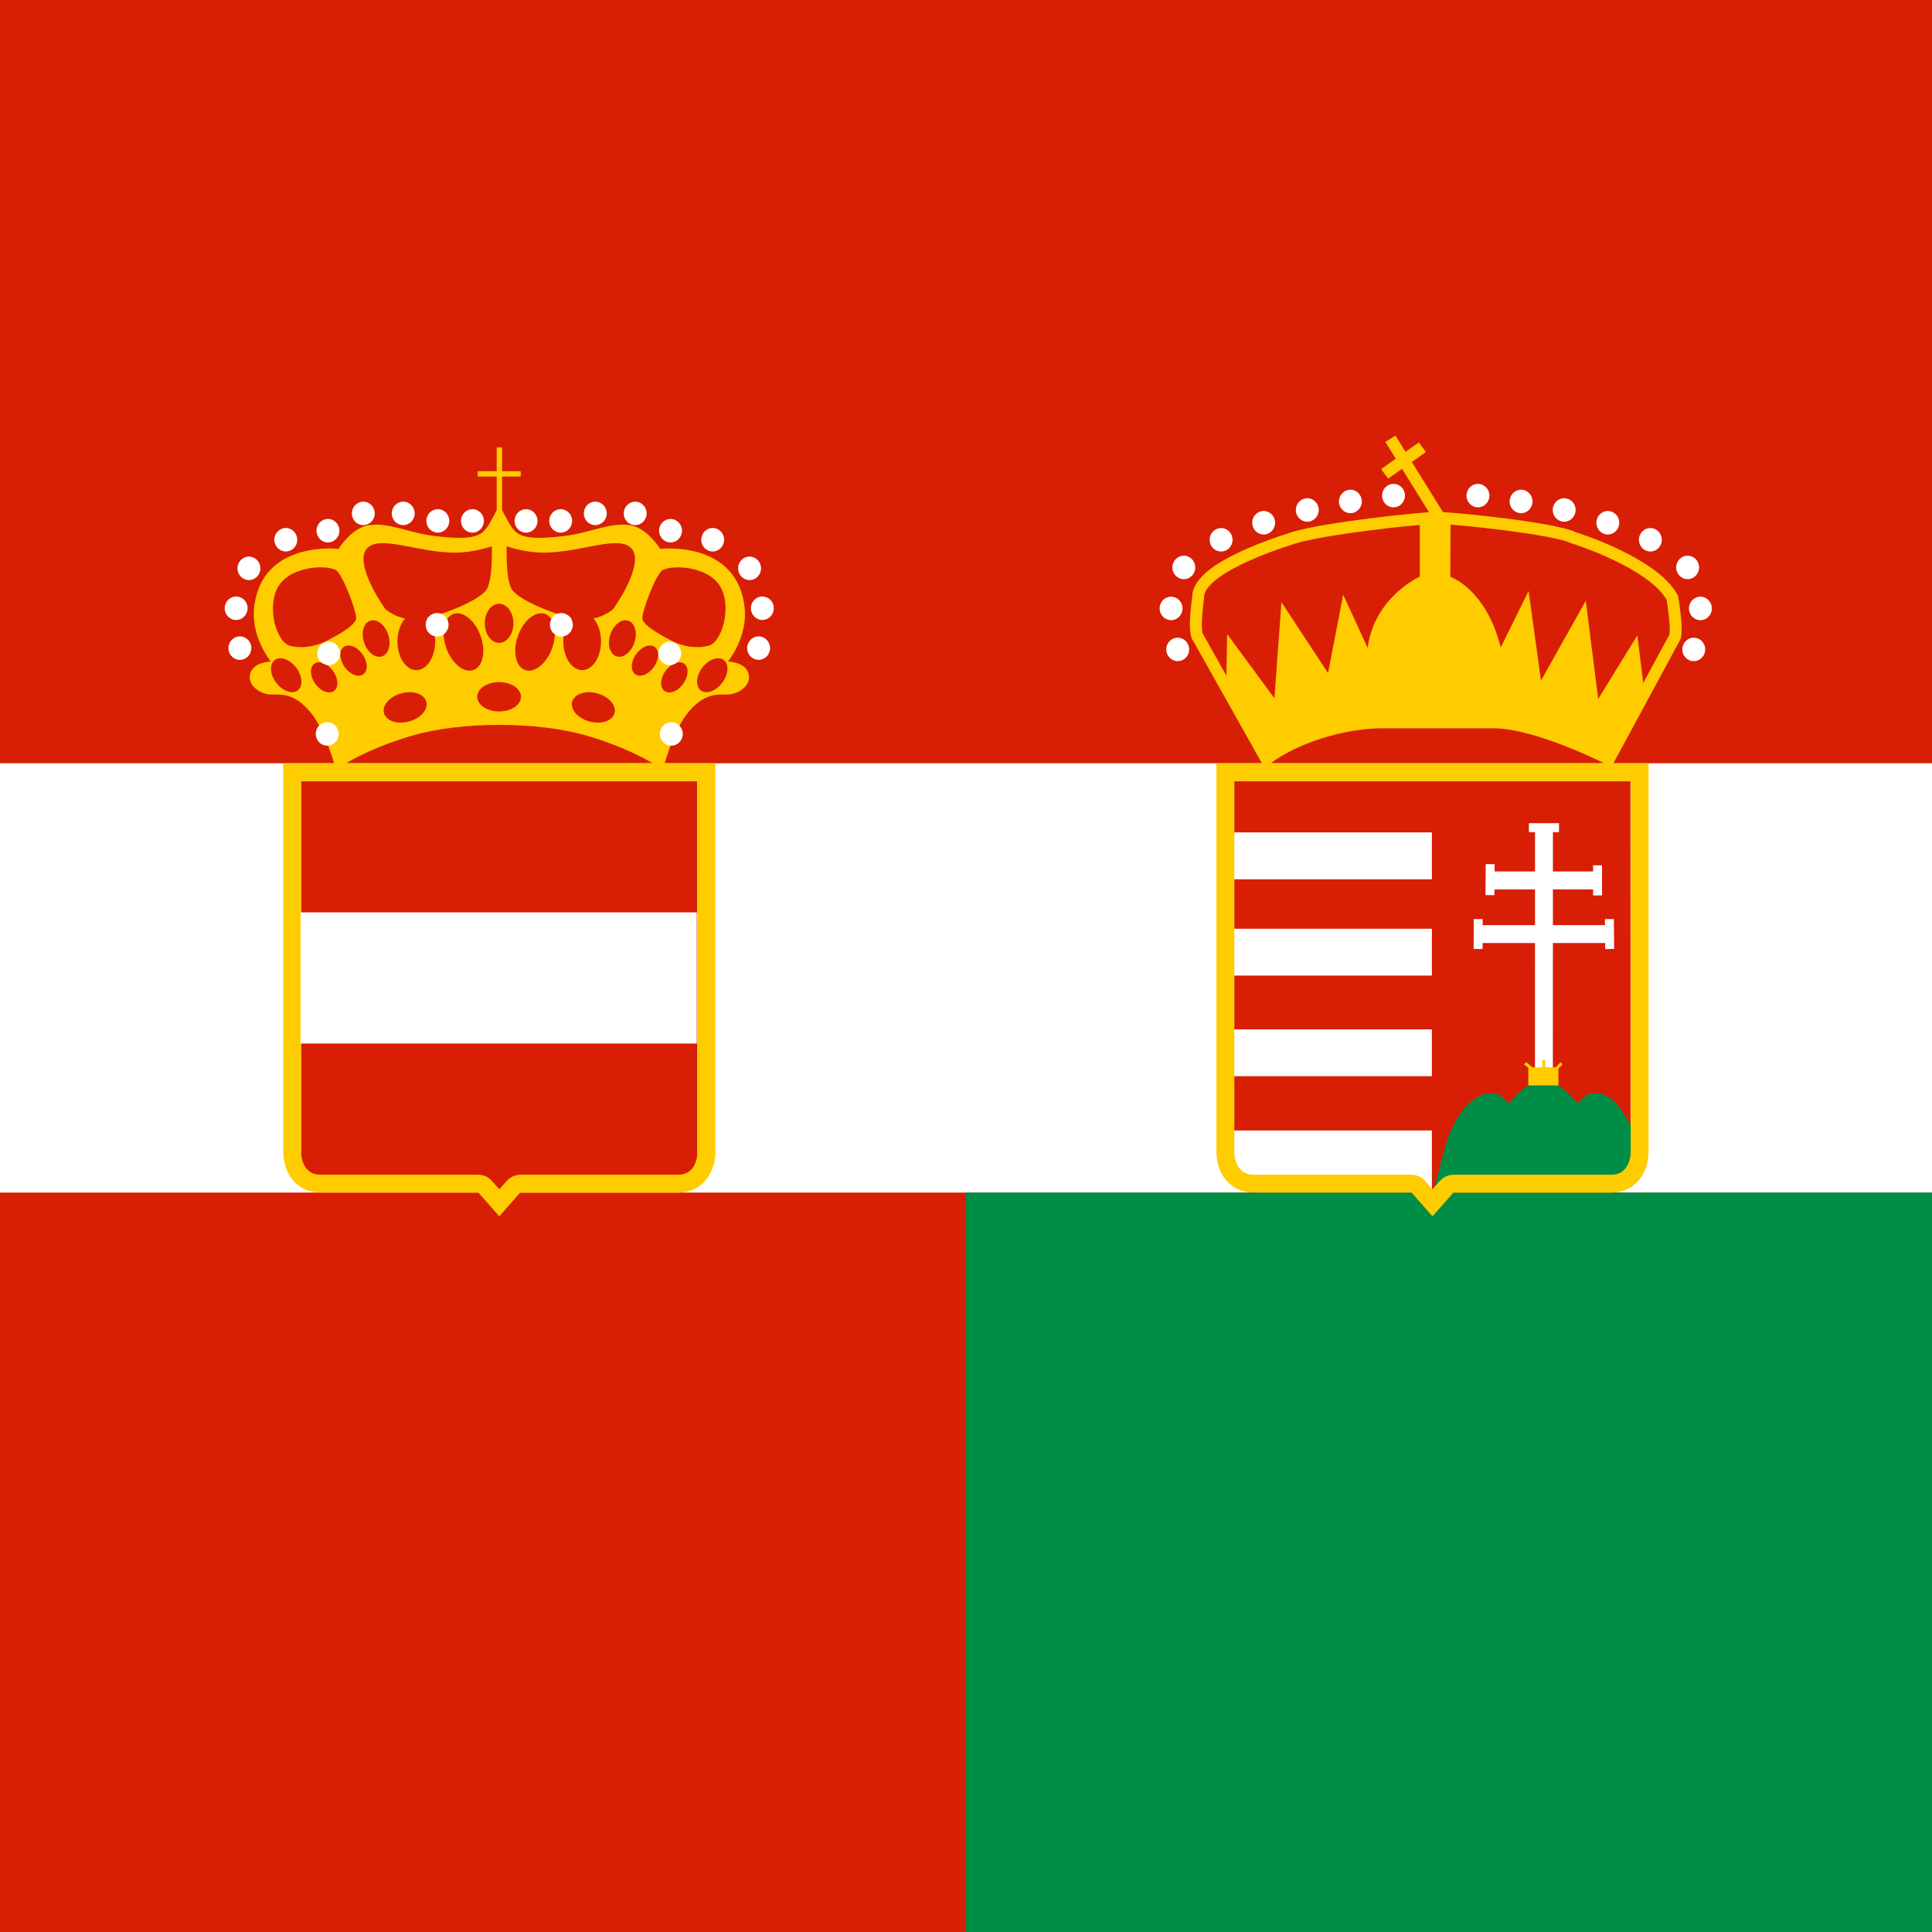 <?xml version="1.0" encoding="UTF-8" standalone="no"?>
<svg
   xmlns:dc="http://purl.org/dc/elements/1.1/"
   xmlns:cc="http://creativecommons.org/ns#"
   xmlns:rdf="http://www.w3.org/1999/02/22-rdf-syntax-ns#"
   xmlns:svg="http://www.w3.org/2000/svg"
   xmlns="http://www.w3.org/2000/svg"
   xmlns:xlink="http://www.w3.org/1999/xlink"
   xmlns:sodipodi="http://sodipodi.sourceforge.net/DTD/sodipodi-0.dtd"
   xmlns:inkscape="http://www.inkscape.org/namespaces/inkscape"
   width="100%"
   height="100%"
   viewBox="0 0 648 648"
   version="1.1"
   id="svg56"
   sodipodi:docname="austria2.svg"
   inkscape:version="0.92.3 (2405546, 2018-03-11)">
  <rect x="0" y="0" width="648" height="648" fill="#333333" stroke="none"/>
  <defs
     id="defs60" />
  <sodipodi:namedview
     pagecolor="#ffffff"
     bordercolor="#666666"
     borderopacity="1"
     objecttolerance="10"
     gridtolerance="10"
     guidetolerance="10"
     inkscape:pageopacity="0"
     inkscape:pageshadow="2"
     inkscape:window-width="1853"
     inkscape:window-height="1016"
     id="namedview58"
     showgrid="false"
     inkscape:zoom="1.0709877"
     inkscape:cx="228.46472"
     inkscape:cy="286.29566"
     inkscape:window-x="67"
     inkscape:window-y="27"
     inkscape:window-maximized="1"
     inkscape:current-layer="svg56" />
  <path
     d="M 0,112 H 648 V 654.179 H 0 Z"
     id="path2"
     inkscape:connector-curvature="0"
     style="fill:#d81e05;stroke-width:1" />
  <path
     d="M 0,112 H 648 V 400 H 0 Z"
     id="path4"
     inkscape:connector-curvature="0"
     style="fill:#ffffff" />
  <path
     d="M 324,400 H 648 V 654.179 H 324 Z"
     id="path6"
     inkscape:connector-curvature="0"
     style="fill:#008d46;stroke-width:1" />
  <path
     d="M 0,-1.914 H 648 V 256 H 0 Z"
     id="path8"
     inkscape:connector-curvature="0"
     style="fill:#d81e05;stroke-width:1" />
  <use
     transform="translate(313)"
     xlink:href="#a"
     id="use10"
     x="0"
     y="0"
     width="100%"
     height="100%" />
  <path
     id="a"
     d="M 233.9,394 167.43,398.85 100.96,394 V 262 h 132.9 z"
     inkscape:connector-curvature="0"
     style="fill:#d81e05" />
  <path
     id="b"
     d="m 97.99,259 v 127.2 c 0,5.27 2.88,10.8 9.5,10.8 h 52.96 c 0.86,0 1.68,0.37 2.25,1.02 l 4.76,5.4 c 0,0 4.22,-4.79 4.77,-5.4 0.57,-0.64 1.39,-1.01 2.24,-1.01 h 52.96 c 6.57,0 9.51,-5.54 9.51,-10.8 v -127.2 z"
     inkscape:connector-curvature="0"
     style="fill:none;stroke:#ffcc00;stroke-width:6" />
  <path
     d="m 512.4,364 c -2.31,1.82 -4.43,3.8 -6.31,6.06 l -2.27,-2.15 c -1.62,-1.54 -5.23,-1.51 -7.45,-0.38 -6.5,3.3 -10.13,11.28 -11.99,18.3 l -3.28,12.37 64.76,-1.76 3.68,-10.17 1.23,-0.44 c 0,0 -5.49,-15 -11.99,-18.3 -2.22,-1.13 -5.83,-1.16 -7.45,0.38 l -2.27,2.15 c -1.88,-2.27 -4,-4.24 -6.31,-6.06 z"
     id="path14"
     inkscape:connector-curvature="0"
     style="fill:#008d46" />
  <g
     id="g20"
     style="fill:none;stroke:#ffffff"
     transform="translate(0,112)">
    <path
       d="m 500.7,183.3 h 34.21 m -17.08,62.97 0.03,-80.07 m -21.25,35.09 h 42.27"
       id="path16"
       inkscape:connector-curvature="0"
       style="stroke-width:6" />
    <path
       d="m 512.8,165.6 h 10.09 m 12.94,12.63 v 10.09 m -36.02,-10.47 -0.08,10.38 m 40.07,8.03 0.09,10.04 m -44.09,-10.04 -0.04,10.04"
       id="path18"
       inkscape:connector-curvature="0"
       style="stroke-width:3" />
  </g>
  <path
     d="m 512.6,358 h 10.1 v 6.06 h -10.1 z"
     id="path22"
     inkscape:connector-curvature="0"
     style="fill:#ffcc00" />
  <path
     d="m 514.3,358.8 -2.79,-2.15 m 6.31,2.15 v -3.21 m 3.79,3.21 2.13,-2.15"
     id="path24"
     inkscape:connector-curvature="0"
     style="fill:none;stroke:#ffcc00" />
  <path
     d="m 411.3,229.1 0.29,-16.42 15.86,21.52 2.35,-32.23 15.63,23.79 5.08,-26.29 8.21,17.85 c 2.15,-17.04 17.49,-23.92 17.49,-23.92 v -17.85 l 10.31,-0.36 -0.08,18.29 c 0,0 11.98,3.98 16.91,23.67 l 9.34,-18.93 4.17,30.04 15.02,-26.76 4.16,32.94 13.13,-21.33 2.22,17.95 -12.83,25.19 c 0,0 -23.55,-11.97 -37.56,-11.97 h -37.56 c -12.71,0 -28.85,5.15 -37.56,11.97 z"
     id="path26"
     inkscape:connector-curvature="0"
     style="fill:#ffcc00" />
  <g
     id="g34"
     style="fill:none;stroke:#ffcc00;stroke-width:4"
     transform="translate(0,112)">
    <path
       d="M 425.6,144.1 402,102.08 c -1.96,-1.79 -0.13,-13.63 -0.13,-13.63 -0.38,-9.21 23.6,-17.42 32.06,-20.07 10.2,-3.2 42.66,-6.69 47.96,-6.69 5.55,0 39.76,3.53 45.94,6.69 0,0 26.51,8.2 33.07,20.07 0,0 2.06,12.02 0.63,13.63 l -22.72,42.02"
       id="path28"
       inkscape:connector-curvature="0" />
    <path
       d="M 482.4,61.03 466.34,35.15"
       id="path30"
       inkscape:connector-curvature="0" />
    <path
       d="M 464.4,46.93 477.07,38"
       id="path32"
       inkscape:connector-curvature="0" />
  </g>
  <path
     d="m 168.4,171.07 v -11.23 h 6.25 v -1.8 h -6.25 v -7.98 h -1.8 v 7.98 h -6.36 v 1.8 h 6.36 v 11.23 c -1.14,2.12 -3.02,6.37 -5.15,7.76 -2.87,1.89 -7.68,1.89 -15.54,0.97 -8.85,-1.03 -15.58,-4.75 -22.35,-3.63 -5.74,0.95 -10.03,7.96 -10.03,7.96 0.2,-0.07 -25.92,-3.13 -28.31,19.76 -1.04,9.91 5.6,17.99 5.6,17.99 0,0 -5.9,0.11 -6.93,4.1 -1.03,3.98 3.54,6.96 7.08,6.96 3.54,0 7.81,-0.44 13.12,5.9 5.31,6.34 8.55,19.31 8.55,19.31 0,0 8.85,-6.52 25.46,-11.38 16.61,-4.86 42.17,-4.86 58.78,0 16.61,4.86 25.46,11.38 25.46,11.38 0,0 3.24,-12.97 8.55,-19.31 5.31,-6.34 9.58,-5.9 13.12,-5.9 3.54,0 8.11,-2.98 7.08,-6.96 -1.03,-3.98 -6.93,-4.1 -6.93,-4.1 0,0 6.64,-8.07 5.6,-17.99 -2.39,-22.88 -28.5,-19.83 -28.31,-19.76 0,0 -4.29,-7.01 -10.02,-7.96 -6.77,-1.13 -13.5,2.59 -22.35,3.63 -7.85,0.92 -12.67,0.92 -15.54,-0.97 -2.12,-1.4 -4.01,-5.65 -5.14,-7.76 z"
     id="path36"
     inkscape:connector-curvature="0"
     style="fill:#ffcc00" />
  <ellipse
     cx="167.4"
     cy="209.07"
     rx="4.8"
     ry="6.56"
     id="ellipse38"
     style="fill:#d81e05" />
  <ellipse
     cx="167.4"
     cy="233.7"
     rx="7.33"
     ry="4.93"
     id="ellipse40"
     style="fill:#d81e05" />
  <g
     id="c"
     transform="translate(0,112)">
    <path
       d="m 161.7,109.2 c -1.22,4.2 -5.02,4.98 -8.48,1.75 -3.46,-3.23 -5.28,-9.27 -4.05,-13.47 0,-0.01 0.01,-0.03 0.01,-0.04 1.22,-4.2 5.02,-4.98 8.48,-1.75 3.46,3.23 5.27,9.27 4.05,13.47 -0.01,0.01 -0.01,0.03 -0.01,0.04 z m -17.06,-0.18 c -2.12,4.2 -6.09,4.98 -8.86,1.75 -2.77,-3.24 -3.29,-9.27 -1.17,-13.47 0.01,-0.01 0.01,-0.02 0.02,-0.04 2.12,-4.2 6.09,-4.98 8.86,-1.75 2.77,3.24 3.29,9.27 1.17,13.47 -0.01,0.01 -0.02,0.02 -0.02,0.04 z m -21.79,3.64 c -0.63,2.21 -3.06,2.62 -5.42,0.92 -2.36,-1.7 -3.77,-4.88 -3.14,-7.09 l 0.01,-0.02 c 0.63,-2.21 3.06,-2.62 5.42,-0.92 2.36,1.7 3.77,4.88 3.14,7.09 0,0.01 0,0.02 -0.01,0.02 z m -9.86,5.62 c -0.63,2.21 -3.06,2.62 -5.42,0.92 -2.36,-1.7 -3.77,-4.88 -3.14,-7.09 0,-0.01 0,-0.02 0.01,-0.02 0.63,-2.21 3.06,-2.62 5.42,-0.92 2.36,1.7 3.77,4.88 3.14,7.09 0,0.01 0,0.02 -0.01,0.02 z m 16.83,-11.5 c -1.44,2.22 -4.24,1.95 -6.27,-0.6 -2.03,-2.55 -2.51,-6.4 -1.07,-8.62 0,-0.01 0.01,-0.02 0.01,-0.02 1.44,-2.22 4.24,-1.95 6.27,0.6 2.03,2.55 2.51,6.4 1.07,8.62 -0.01,0.01 -0.01,0.02 -0.01,0.02 z m -28.9,11.17 c -0.73,2.48 -3.52,2.95 -6.24,1.03 -2.72,-1.91 -4.34,-5.48 -3.61,-7.96 0,-0.01 0.01,-0.02 0.01,-0.02 0.73,-2.48 3.52,-2.95 6.24,-1.03 2.72,1.91 4.34,5.48 3.61,7.96 0,0.01 0,0.02 -0.01,0.02 z m 18.52,-22.46 c -0.23,2.38 -6.83,5.92 -10.15,7.59 -3.32,1.66 -7.75,2.6 -12.04,1.51 -4.29,-1.09 -7.76,-12.12 -4.28,-19.2 3.58,-7.27 15.63,-8.14 19.61,-6.23 2.2,1.06 7.09,13.94 6.86,16.33 z m 43.98,-10.14 c -1.94,4.02 -17.17,9.97 -23.53,10.38 -6.37,0.42 -10.62,-3.4 -10.62,-3.4 -4.8,-6.89 -10.44,-17.79 -5.33,-21.11 4.99,-3.24 16.83,2.13 28.58,2.13 6.58,0 12.43,-2.13 12.43,-2.13 0,0 0.42,10.1 -1.52,14.12 z m -21.08,36.76 c 1.78,2.2 0.34,5.4 -3.22,7.15 -3.56,1.76 -7.88,1.4 -9.66,-0.8 -0.01,-0.01 -0.01,-0.02 -0.02,-0.02 -1.78,-2.2 -0.34,-5.4 3.22,-7.16 3.56,-1.75 7.88,-1.4 9.66,0.81 z"
       id="path42"
       inkscape:connector-curvature="0"
       style="fill:#d81e05" />
    <path
       d="m 162.3,62.71 c 0.01,2.17 -1.71,3.93 -3.83,3.94 -2.12,0.01 -3.84,-1.75 -3.85,-3.91 v -0.02 c -0.01,-2.17 1.71,-3.93 3.83,-3.94 2.12,-0.01 3.84,1.75 3.85,3.91 z m -11.61,0 c 0.01,2.17 -1.71,3.93 -3.83,3.94 -2.12,0.01 -3.84,-1.75 -3.85,-3.91 v -0.02 c -0.01,-2.17 1.71,-3.93 3.83,-3.94 2.12,-0.01 3.84,1.75 3.85,3.92 z m -11.61,-2.52 c 0.01,2.17 -1.71,3.93 -3.83,3.94 -2.12,0.01 -3.84,-1.75 -3.85,-3.91 V 60.2 c -0.01,-2.17 1.71,-3.93 3.83,-3.94 2.12,-0.01 3.84,1.75 3.85,3.91 z m -13.38,0 c 0.01,2.17 -1.71,3.93 -3.83,3.94 -2.12,0.01 -3.84,-1.75 -3.85,-3.91 V 60.2 c -0.01,-2.17 1.71,-3.93 3.82,-3.94 2.12,-0.01 3.84,1.75 3.85,3.91 z M 113.84,66 c 0.01,2.17 -1.71,3.93 -3.83,3.94 -2.12,0.01 -3.84,-1.75 -3.85,-3.92 V 66 c -0.01,-2.17 1.71,-3.93 3.83,-3.94 2.12,-0.01 3.84,1.75 3.85,3.92 z M 99.7,69.03 c 0.01,2.17 -1.71,3.93 -3.83,3.94 -2.12,0.01 -3.84,-1.75 -3.85,-3.92 v -0.02 c -0.01,-2.17 1.71,-3.93 3.82,-3.94 2.12,-0.01 3.84,1.75 3.85,3.91 z m -12.37,9.59 c 0.01,2.17 -1.71,3.93 -3.83,3.94 -2.12,0.01 -3.84,-1.75 -3.85,-3.91 v -0.02 c -0.01,-2.17 1.71,-3.93 3.83,-3.94 2.12,-0.01 3.84,1.75 3.85,3.92 z M 83.04,92 c 0.01,2.17 -1.71,3.93 -3.83,3.94 -2.12,0.01 -3.84,-1.75 -3.84,-3.91 v -0.02 c -0.01,-2.17 1.71,-3.93 3.83,-3.94 2.12,-0.01 3.84,1.75 3.85,3.92 z m 1.26,13.38 c 0.01,2.17 -1.71,3.93 -3.83,3.94 -2.12,0.01 -3.84,-1.75 -3.85,-3.91 v -0.02 c -0.01,-2.17 1.71,-3.93 3.83,-3.94 2.12,-0.01 3.84,1.75 3.85,3.91 z m 29.28,28.78 c 0.01,2.17 -1.71,3.93 -3.83,3.94 -2.12,0.01 -3.84,-1.75 -3.85,-3.91 v -0.02 c -0.01,-2.17 1.71,-3.93 3.83,-3.94 2.12,-0.01 3.84,1.75 3.85,3.91 z m 0.51,-27.01 c 0.01,2.17 -1.71,3.93 -3.83,3.94 -2.12,0.01 -3.84,-1.75 -3.85,-3.91 v -0.02 c -0.01,-2.17 1.71,-3.93 3.83,-3.94 2.12,-0.01 3.84,1.75 3.85,3.91 z m 36.35,-9.59 c 0.01,2.17 -1.71,3.93 -3.82,3.94 -2.12,0.01 -3.84,-1.75 -3.85,-3.92 v -0.02 c -0.01,-2.17 1.71,-3.93 3.83,-3.94 2.12,-0.01 3.84,1.75 3.85,3.91 z"
       id="path44"
       inkscape:connector-curvature="0"
       style="fill:#ffffff" />
  </g>
  <path
     id="d"
     d="m 413.4,181.04 c 0.01,2.17 -1.71,3.93 -3.83,3.94 -2.12,0.01 -3.84,-1.75 -3.85,-3.91 v -0.02 c -0.01,-2.17 1.71,-3.93 3.83,-3.94 2.12,-0.01 3.84,1.75 3.85,3.91 z m -14.55,36.77 c 0.01,2.17 -1.71,3.93 -3.83,3.94 -2.12,0.01 -3.84,-1.75 -3.85,-3.91 v -0.02 c -0.01,-2.17 1.71,-3.93 3.82,-3.94 2.12,-0.01 3.84,1.75 3.85,3.91 z m -2.23,-13.74 c 0.01,2.17 -1.71,3.93 -3.83,3.94 -2.12,0.01 -3.84,-1.75 -3.85,-3.92 v -0.02 c -0.01,-2.17 1.71,-3.93 3.83,-3.94 2.12,-0.01 3.84,1.75 3.85,3.91 z m 4.28,-13.75 c 0.01,2.17 -1.71,3.93 -3.83,3.94 -2.12,0.01 -3.84,-1.75 -3.85,-3.92 v -0.02 c -0.01,-2.17 1.71,-3.93 3.83,-3.94 2.12,-0.01 3.84,1.75 3.85,3.91 z m 26.77,-14.99 c 0.01,2.17 -1.71,3.93 -3.83,3.94 -2.12,0.01 -3.84,-1.75 -3.85,-3.92 v -0.02 c -0.01,-2.17 1.71,-3.93 3.83,-3.94 2.12,-0.01 3.84,1.75 3.85,3.91 z m 14.64,-4.29 c 0.01,2.17 -1.71,3.93 -3.83,3.94 -2.12,0.01 -3.84,-1.75 -3.85,-3.91 v -0.02 c -0.01,-2.17 1.71,-3.93 3.83,-3.94 2.12,-0.01 3.84,1.75 3.85,3.91 z m 14.46,-2.86 c 0.01,2.17 -1.71,3.93 -3.83,3.94 -2.12,0.01 -3.84,-1.75 -3.85,-3.91 v -0.02 c -0.01,-2.17 1.71,-3.93 3.82,-3.94 2.12,-0.01 3.84,1.75 3.85,3.92 z m 14.46,-1.96 c 0.01,2.17 -1.71,3.93 -3.83,3.94 -2.12,0.01 -3.84,-1.75 -3.85,-3.91 v -0.02 c -0.01,-2.17 1.71,-3.93 3.83,-3.94 2.12,-0.01 3.84,1.75 3.85,3.91 z"
     inkscape:connector-curvature="0"
     style="fill:#ffffff" />
  <path
     d="m 413.8,279.2 h 66.46 v 15.71 H 413.8 Z m 0,32.31 h 66.46 v 15.71 H 413.8 Z m 0,33.74 h 66.46 v 15.71 H 413.8 Z m 0,33.92 h 66.46 v 20.26 H 413.8 Z m -313,-73.16 v 44 h 132.9 v -44 z"
     id="path48"
     inkscape:connector-curvature="0"
     style="fill:#ffffff" />
  <use
     transform="translate(313)"
     xlink:href="#b"
     id="use50"
     style="fill:none"
     x="0"
     y="0"
     width="100%"
     height="100%" />
  <use
     transform="matrix(-1,0,0,1,334.9,0)"
     xlink:href="#c"
     id="use52"
     x="0"
     y="0"
     width="100%"
     height="100%" />
  <use
     transform="matrix(-1,0,0,1,963.1,0)"
     xlink:href="#d"
     id="use54"
     x="0"
     y="0"
     width="100%"
     height="100%" />
</svg>
